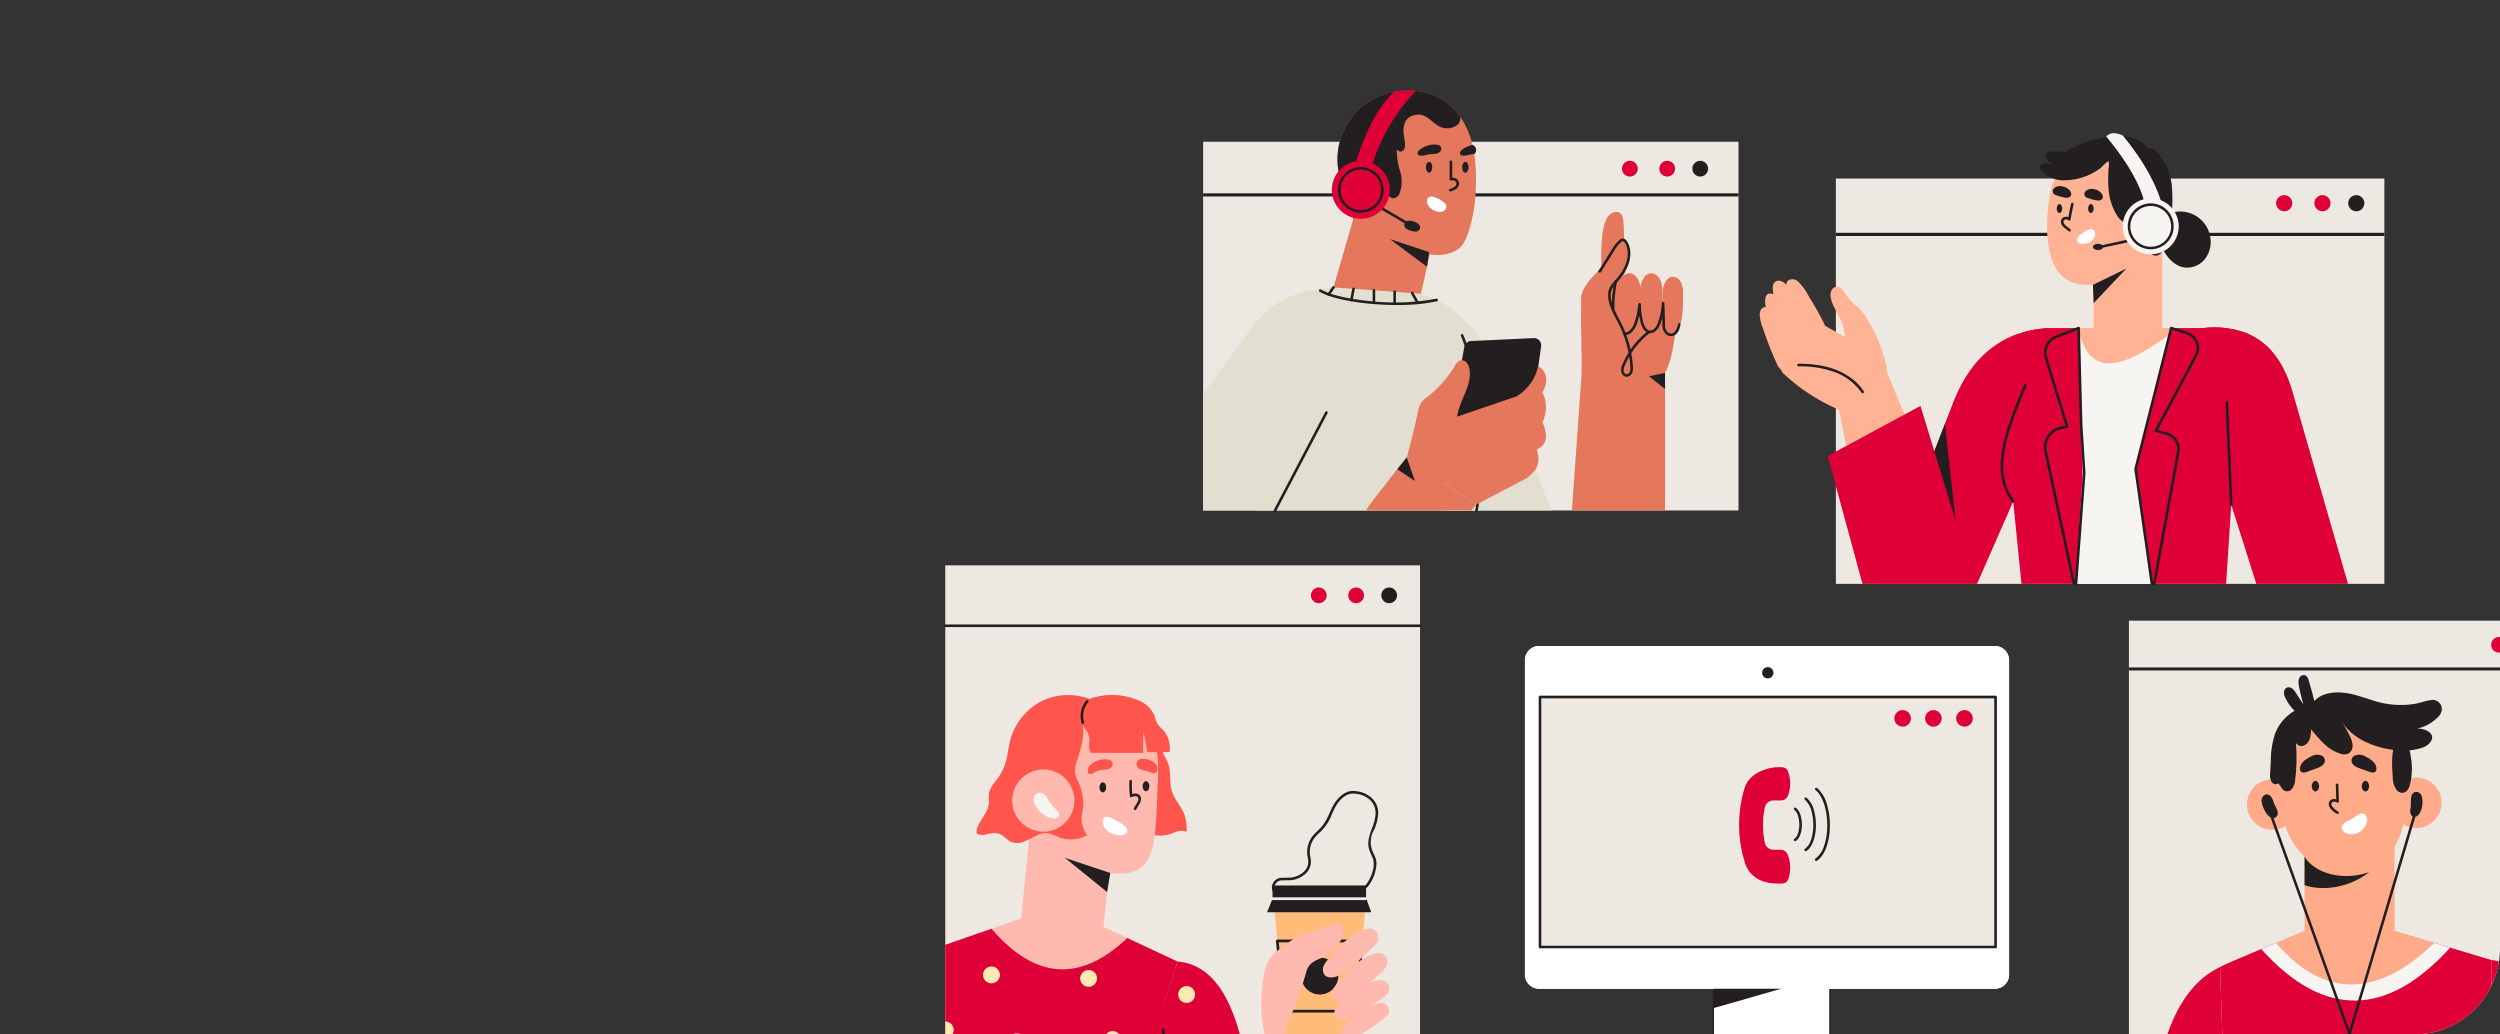 <svg xmlns="http://www.w3.org/2000/svg" xmlns:xlink="http://www.w3.org/1999/xlink" width="580" height="240" viewBox="0 0 580 240">
  <rect x="0" y="0" width="580" height="240" fill="#333333" stroke="none"/>
  <defs>
    <clipPath id="clip-path">
      <path id="AdobeStock_577093849" d="M20,0H560a20,20,0,0,1,20,20V220a20,20,0,0,1-20,20H0a0,0,0,0,1,0,0V20A20,20,0,0,1,20,0Z" transform="translate(40 258)" fill="#fff"/>
    </clipPath>
  </defs>
  <g id="マスクグループ_8" data-name="マスクグループ 8" transform="translate(-40 -258)" clip-path="url(#clip-path)">
    <g id="グループ_7142" data-name="グループ 7142" transform="translate(259 279.002)">
      <g id="グループ_7143" data-name="グループ 7143" transform="translate(0 -0.002)">
        <g id="グループ_7145" data-name="グループ 7145" transform="translate(0 0)">
          <rect id="長方形_781" data-name="長方形 781" width="110.147" height="128.113" transform="translate(0.304 110.157)" fill="#ede9e2"/>
          <path id="パス_12209" data-name="パス 12209" d="M307.042,993.226a12.418,12.418,0,0,0,1.269,4.585,20.656,20.656,0,0,1,1.208,2.464c.686,2,.205,4.247.812,6.275.64,2.138,2.413,3.792,3.071,5.924a12.314,12.314,0,0,1,.369,3.589,2.846,2.846,0,0,0-2.114-.11c-.676.178-1.308.5-1.977.7a8.392,8.392,0,0,1-5.914-.656c-.655-4.7-1.271-9.681-.261-14.316.68-3.122,2.237-5.538,3.537-8.457" transform="translate(-257.47 -844.059)" fill="#ff554d"/>
          <path id="パス_12210" data-name="パス 12210" d="M134.9,964.367c-.074,2.711-.185,5.423-.436,8.124-.232,2.5-.394,4.831-1.674,7.056a6.329,6.329,0,0,1-2.387,2.609,8.659,8.659,0,0,1-3.553.853,17.335,17.335,0,0,1-2.113-.033q-.377-.029-.753-.072a23.514,23.514,0,0,1-5.826-1.368,32.823,32.823,0,0,1-5.033-2.759,29.894,29.894,0,0,1-8.461-7.5,20.818,20.818,0,0,1-4.1-13.984,15.168,15.168,0,0,1,5.755-10.637c2.99-2.219,6.937-3.158,10.54-3.59a26.122,26.122,0,0,1,5.963.277,15.974,15.974,0,0,1,7.527,2.814c2.143,1.485,3.525,4.878,4.18,7.337.909,3.409.466,7.385.37,10.871" transform="translate(-85.391 -801.362)" fill="#ffb9ae"/>
          <path id="パス_12211" data-name="パス 12211" d="M104.914,1155.5c-11.333,10.748-21.774,9.188-31.509-2.158l6.889-2.4,2.264-22.6,18.371,10.12-1.573,14.434Z" transform="translate(-62.381 -958.88)" fill="#ffb9ae"/>
          <path id="パス_12212" data-name="パス 12212" d="M492.786,1459.307l-.925,17.03H471.154l3.561-19.472Z" transform="translate(-400.394 -1238.067)" fill="#ffb9ae"/>
          <path id="パス_12213" data-name="パス 12213" d="M512.939,1364.656c2.405-.833,4.607-10.041,6.837-18.07l-22.587-1.1-2.32,16.727Z" transform="translate(-420.548 -1143.416)" fill="#ffb9ae"/>
          <path id="パス_12214" data-name="パス 12214" d="M287.551,1071.95a.3.3,0,0,1-.257-.456l.067-.11.564-.935a2.976,2.976,0,0,0,.392-.827.8.8,0,0,0-.123-.692.784.784,0,0,0-.654-.207,2.332,2.332,0,0,0-.76.224h0a.3.3,0,0,1-.414-.242,20.9,20.9,0,0,1-.124-3.469.3.3,0,1,1,.6.029,20.3,20.3,0,0,0,.078,2.981,2.267,2.267,0,0,1,.573-.123,1.6,1.6,0,0,1,.608.063,1.211,1.211,0,0,1,.546.344,1.376,1.376,0,0,1,.259,1.225,3.474,3.474,0,0,1-.464,1l-.564.935-.067.11A.3.3,0,0,1,287.551,1071.95Z" transform="translate(-243.23 -905.012)" fill="#231f20"/>
          <path id="パス_12215" data-name="パス 12215" d="M250.536,1125.89c1.8-1.253-2.013-3.094-2.9-3.53-.542-.266-1.665-.812-2.1-.142a1.6,1.6,0,0,0-.185,1.1,3.184,3.184,0,0,0,1.346,2.09,4.629,4.629,0,0,0,2.4.78,2.277,2.277,0,0,0,1.444-.3" transform="translate(-208.479 -953.406)" fill="#fff"/>
          <path id="パス_12216" data-name="パス 12216" d="M241.739,1069.863c0,.644-.352,1.167-.787,1.167s-.787-.522-.787-1.167.352-1.167.787-1.167.787.522.787,1.167" transform="translate(-204.096 -908.196)" fill="#231f20"/>
          <path id="パス_12217" data-name="パス 12217" d="M308.4,1068.118c0,.644-.352,1.167-.787,1.167s-.787-.522-.787-1.167.352-1.167.787-1.167.787.522.787,1.167" transform="translate(-260.747 -906.712)" fill="#231f20"/>
          <path id="パス_12218" data-name="パス 12218" d="M225.451,1035.542a7.784,7.784,0,0,0,1.329-.166,1.351,1.351,0,0,0,.969-.843,1.113,1.113,0,0,0-.617-1.244,2.013,2.013,0,0,0-.649-.163,4.9,4.9,0,0,0-4.016,1.455c-.517.538-.862,1.957.307,1.919.35-.011.726-.362,1.03-.505a5.191,5.191,0,0,1,1.648-.454" transform="translate(-188.648 -877.943)" fill="#ff554d"/>
          <path id="パス_12219" data-name="パス 12219" d="M297.587,1033.377a1.323,1.323,0,0,0,.417,1.079,3.218,3.218,0,0,0,1.555.569,7.143,7.143,0,0,1,1.41.466,1.329,1.329,0,0,0,.666.18.825.825,0,0,0,.6-.449,1.522,1.522,0,0,0-.061-1.449,2.63,2.63,0,0,0-1.11-1c-.958-.5-3.327-1.033-3.476.6" transform="translate(-252.89 -877.244)" fill="#ff554d"/>
          <path id="パス_12220" data-name="パス 12220" d="M74.858,940.568a3.079,3.079,0,0,0,.794,1.221,4.5,4.5,0,0,1,.771,2.962,3.537,3.537,0,0,0,.328,2.4c.054,0,.1,0,.159,0H88.893c-.018-1.6-.023-3.2.074-4.8.367,1.535.634,2.966.886,4.525.072,0,.008.107.08.107h5.082a6.274,6.274,0,0,0-1.617-5.251,8.371,8.371,0,0,1-1.227-1.362,11.457,11.457,0,0,1-.677-1.921,6.877,6.877,0,0,0-4.135-3.642,15.4,15.4,0,0,0-10.911-.168,14.141,14.141,0,0,0-11.406.665,14.371,14.371,0,0,0-7.007,9.026c-.5,1.969-.6,4.052-1.323,5.945a13.844,13.844,0,0,1-2,3.391,7.294,7.294,0,0,0-1.5,2.531c-.254,1.01-.016,2.087-.189,3.115-.4,2.378-2.905,4.124-2.787,6.534a2.479,2.479,0,0,0,1.892.281,16.475,16.475,0,0,1,2.021-.371,3.656,3.656,0,0,1,2.263.67,19.879,19.879,0,0,0,1.609,1.288,3.81,3.81,0,0,0,3.084.089,28.793,28.793,0,0,0,2.873-1.383,5.158,5.158,0,0,1,3.07-.605,16.67,16.67,0,0,1,2.69,1.1,8.284,8.284,0,0,0,6.155-.65,6.269,6.269,0,0,1-1.259-4.219c.051-.873.3-1.723.379-2.594a12.7,12.7,0,0,0-1.321-5.9,6.412,6.412,0,0,1-.647-2.364,6.575,6.575,0,0,1,.466-2.09c.931-2.785,1.824-5.629,1.347-8.533" transform="translate(-42.686 -793.493)" fill="#ff554d"/>
          <path id="パス_12221" data-name="パス 12221" d="M119.828,1056.042a7.217,7.217,0,1,1-7.217-7.217,7.217,7.217,0,0,1,7.217,7.217" transform="translate(-89.566 -891.308)" fill="#ffb9ae"/>
          <path id="パス_12222" data-name="パス 12222" d="M141.7,1085.805a2.25,2.25,0,0,0-1.782-1.325,1.668,1.668,0,0,0-1.4,1.831,3.862,3.862,0,0,0,1.178,2.236,5.261,5.261,0,0,0,3.422,1.936,1.251,1.251,0,0,0,1.274-.591c.351-.866-.764-1.477-1.236-2.008a13.556,13.556,0,0,1-1.452-2.08" transform="translate(-117.708 -921.608)" fill="#f7f5f2"/>
          <path id="パス_12223" data-name="パス 12223" d="M55.9,1338.615H2.027v-40.078l10.72-3.733c9.734,11.346,20.175,12.906,31.509,2.158l11.643,5.453-3.572,11.356v13.308c4.374,4.618,4.707,8.255,3.572,11.536" transform="translate(-1.723 -1100.345)" fill="#df0037"/>
          <path id="パス_12224" data-name="パス 12224" d="M320.045,1345.487c8.476.671,13.7,9.337,16.116,24.907l.61,11.293H319.19l-6.335-13.979Z" transform="translate(-265.869 -1143.416)" fill="#df0037"/>
          <path id="パス_12225" data-name="パス 12225" d="M531.652,1269.39l-.647,6.655-1.584,16.289-.595,6.123H513.443s-.245-2.542-.591-6.123c-.462-4.771-1.1-11.388-1.577-16.289-.371-3.848-.641-6.639-.641-6.655Z" transform="translate(-433.945 -1078.748)" fill="#ffbb78"/>
          <path id="パス_12226" data-name="パス 12226" d="M513.1,1311.581h19.731a.318.318,0,0,1,.317.349l-1.585,16.289a.318.318,0,0,1-.316.287h-16.57a.318.318,0,0,1-.316-.287c-.289-2.981-1.021-10.534-1.576-16.289a.318.318,0,0,1,.316-.349Zm19.38.636h-19.03c.534,5.529,1.216,12.563,1.515,15.654H530.96Z" transform="translate(-435.772 -1114.602)" fill="#231f20"/>
          <path id="パス_12227" data-name="パス 12227" d="M499.115,1251.58h24.164l-1.134-3.147H500.383Z" transform="translate(-424.156 -1060.938)" fill="#231f20"/>
          <rect id="長方形_782" data-name="長方形 782" width="21.698" height="3.062" transform="translate(76.227 184.433)" fill="#231f20"/>
          <path id="パス_12228" data-name="パス 12228" d="M560.649,1343.684a4.285,4.285,0,1,1-4.285-4.285,4.285,4.285,0,0,1,4.285,4.285" transform="translate(-469.166 -1138.243)" fill="#231f20"/>
          <path id="パス_12229" data-name="パス 12229" d="M526.626,1105.3H506.895a.3.3,0,0,1-.294-.226,2.308,2.308,0,0,1,2.111-2.9c.3-.016.707-.018,1.1-.019.31,0,.6,0,.826-.011a5.2,5.2,0,0,0,3-1.117,3.256,3.256,0,0,0,1.342-2.574,6.1,6.1,0,0,0-.122-.97c-.035-.194-.071-.4-.1-.6a5.784,5.784,0,0,1-.029-1.135,6,6,0,0,1,.585-2.181,5.778,5.778,0,0,1,.593-.969,11.454,11.454,0,0,1,1.232-1.316,13.535,13.535,0,0,0,.98-1.008,13.289,13.289,0,0,0,1.778-3.109c.276-.6.561-1.219.888-1.807a7.9,7.9,0,0,1,1.861-2.284,4.968,4.968,0,0,1,1.25-.754,3.807,3.807,0,0,1,1.44-.289h.077a6.505,6.505,0,0,1,4.042,1.426,4.868,4.868,0,0,1,1.277,1.623,4.814,4.814,0,0,1,.47,2.128,11.076,11.076,0,0,1-.877,3.678,5.657,5.657,0,0,0-.175,5.706,9.993,9.993,0,0,1,.5,1.229,3.874,3.874,0,0,1,.124,1.311,8.009,8.009,0,0,1-.248,1.556,9.891,9.891,0,0,1-.562,1.611,7.892,7.892,0,0,1-.839,1.457A3.225,3.225,0,0,1,526.626,1105.3Zm-19.481-.609h19.481a2.744,2.744,0,0,0,2.007-1.3,8.5,8.5,0,0,0,1.3-2.855,5.225,5.225,0,0,0,.131-2.539,9.362,9.362,0,0,0-.469-1.154,8.24,8.24,0,0,1-.572-1.5,4.691,4.691,0,0,1-.125-1.207,6.332,6.332,0,0,1,.143-1.178,17.242,17.242,0,0,1,.71-2.282,10.628,10.628,0,0,0,.841-3.472c.01-2.926-2.605-4.511-5.194-4.565h-.064c-1.465,0-2.967,1.127-4.019,3.015-.316.567-.6,1.176-.867,1.765a10.526,10.526,0,0,1-2.889,4.3,10.8,10.8,0,0,0-1.168,1.244,5.321,5.321,0,0,0-1.03,3.842c.023.187.056.371.091.567a6.628,6.628,0,0,1,.131,1.067,3.85,3.85,0,0,1-1.569,3.059,5.838,5.838,0,0,1-3.357,1.251c-.232.009-.53.01-.846.011-.382,0-.778,0-1.066.019a1.7,1.7,0,0,0-1.6,1.906Z" transform="translate(-430.451 -919.528)" fill="#231f20"/>
          <path id="線_29" data-name="線 29" d="M108.424-1.418H-1.723a.3.3,0,0,1-.3-.3.3.3,0,0,1,.3-.3H108.424a.3.3,0,0,1,.3.3A.3.3,0,0,1,108.424-1.418Z" transform="translate(2.028 125.897)" fill="#231f20"/>
          <path id="パス_12230" data-name="パス 12230" d="M679.247,769.516a1.823,1.823,0,1,1-1.823-1.822,1.823,1.823,0,0,1,1.823,1.822" transform="translate(-574.138 -652.398)" fill="#231f20"/>
          <path id="パス_12231" data-name="パス 12231" d="M628.226,769.516a1.823,1.823,0,1,1-1.823-1.822,1.823,1.823,0,0,1,1.823,1.822" transform="translate(-530.779 -652.398)" fill="#df0037"/>
          <path id="パス_12232" data-name="パス 12232" d="M570.552,769.516a1.823,1.823,0,1,1-1.823-1.822,1.823,1.823,0,0,1,1.823,1.822" transform="translate(-481.767 -652.398)" fill="#df0037"/>
          <path id="パス_12233" data-name="パス 12233" d="M591.482,1296.854a28.339,28.339,0,0,0-4.111,4.1c-.7.809-2.032,2.093-2,3.261.064,2.687,3.208,1.9,4.564.944a53.9,53.9,0,0,0,5.7-4.846c1.264-1.179,3.469-2.612,2.3-4.6-1.362-2.321-5.065.089-6.448,1.139" transform="translate(-497.454 -1100.29)" fill="#ffb9ae"/>
          <path id="パス_12234" data-name="パス 12234" d="M605.328,1334.539a28.348,28.348,0,0,0-4.111,4.1c-.7.809-2.032,2.093-2,3.261.064,2.686,3.208,1.9,4.564.944a53.907,53.907,0,0,0,5.7-4.846c1.264-1.178,3.47-2.612,2.3-4.6-1.362-2.321-5.065.089-6.448,1.139" transform="translate(-509.22 -1132.315)" fill="#ffb9ae"/>
          <path id="パス_12235" data-name="パス 12235" d="M609.926,1375.649a25.888,25.888,0,0,0-4.29,3.127c-.749.631-2.13,1.6-2.269,2.662-.32,2.434,2.629,2.165,3.988,1.495a49.165,49.165,0,0,0,5.828-3.572c1.307-.886,3.5-1.869,2.726-3.832-.9-2.288-4.585-.633-5.982.12" transform="translate(-512.731 -1167.955)" fill="#ffb9ae"/>
          <path id="パス_12236" data-name="パス 12236" d="M618.005,1410.993a23.4,23.4,0,0,0-3.768,2.967c-.655.595-1.869,1.52-1.958,2.48-.207,2.208,2.446,1.865,3.65,1.215a44.429,44.429,0,0,0,5.141-3.421c1.151-.844,3.1-1.805,2.332-3.551-.892-2.034-4.161-.417-5.4.31" transform="translate(-520.315 -1197.98)" fill="#ffb9ae"/>
          <path id="パス_12237" data-name="パス 12237" d="M490.36,1302.238c.41-3.925.611-6.678,4.028-9.063,1.773-1.237,3.866-3.075,5.979-3.667,2.053-.576,3.873-1.151,5.845-1.905a2.931,2.931,0,0,1,1.523-.254c2.758.479.871,4.191-.18,5.314a12.1,12.1,0,0,1-3.735,2.7,6.917,6.917,0,0,0-2.355,1.378,5.31,5.31,0,0,0-1,2.115c-1.357,4.555-2.625,9.3-5.576,13.021-.551.7-1.985,2.333-3.043,2.018-.913-.272-1.054-1.76-1.221-2.537a29.069,29.069,0,0,1-.27-9.125" transform="translate(-416.521 -1093.988)" fill="#ffb9ae"/>
          <path id="線_30" data-name="線 30" d="M19.9-1.481H-1.8A.318.318,0,0,1-2.117-1.8.318.318,0,0,1-1.8-2.117H19.9a.318.318,0,0,1,.318.318A.318.318,0,0,1,19.9-1.481Z" transform="translate(77.884 189.294)" fill="#efefef"/>
          <path id="パス_12238" data-name="パス 12238" d="M197.3,1188.856l-10.543-3.523,9.8,7.946Z" transform="translate(-158.708 -1007.315)" fill="#231f20"/>
          <path id="パス_12239" data-name="パス 12239" d="M340.4,1470.019h0a.318.318,0,0,1-.318-.318,19.225,19.225,0,0,0-3.227-10.27.317.317,0,0,1-.048-.167v-9.89a.318.318,0,0,1,.636,0v9.8a26.089,26.089,0,0,1,1.454,2.7,21.263,21.263,0,0,1,1.034,2.689,18.279,18.279,0,0,1,.6,2.609,16.9,16.9,0,0,1,.19,2.533A.318.318,0,0,1,340.4,1470.019Z" transform="translate(-286.225 -1231.431)" fill="#231f20"/>
          <path id="パス_12240" data-name="パス 12240" d="M556.464,1473.122c-2.849.942-6.474.687-10.378,0,4.05,2.433,7.979,3.726,10.186,3.544Z" transform="translate(-464.073 -1251.883)" fill="#231f20"/>
          <path id="パス_12241" data-name="パス 12241" d="M211.561,947.236a.3.3,0,0,1-.29-.213,5.516,5.516,0,0,1,1.069-5.184.3.3,0,0,1,.46.4,4.9,4.9,0,0,0-.949,4.6.3.3,0,0,1-.29.4Z" transform="translate(-179.334 -800.3)" fill="#231f20"/>
          <path id="パス_12242" data-name="パス 12242" d="M103.4,1458.437a1.954,1.954,0,1,1-1.953-1.954,1.953,1.953,0,0,1,1.953,1.954" transform="translate(-84.554 -1237.742)" fill="#ffe9b3"/>
          <path id="パス_12243" data-name="パス 12243" d="M41.129,1548.173a1.954,1.954,0,1,1-1.953-1.953,1.954,1.954,0,0,1,1.953,1.953" transform="translate(-31.632 -1314.002)" fill="#ffe9b3"/>
          <path id="パス_12244" data-name="パス 12244" d="M214.34,1360.509a1.954,1.954,0,1,1-1.953-1.953,1.954,1.954,0,0,1,1.953,1.953" transform="translate(-178.829 -1154.522)" fill="#ffe9b3"/>
          <path id="パス_12245" data-name="パス 12245" d="M251.471,1454.953a1.954,1.954,0,1,1-1.953-1.953,1.954,1.954,0,0,1,1.953,1.953" transform="translate(-210.384 -1234.783)" fill="#ffe9b3"/>
          <path id="パス_12246" data-name="パス 12246" d="M203.956,1548.173A1.954,1.954,0,1,1,202,1546.22a1.954,1.954,0,0,1,1.953,1.953" transform="translate(-170.005 -1314.002)" fill="#ffe9b3"/>
          <path id="パス_12247" data-name="パス 12247" d="M3.982,1440.118a1.953,1.953,0,0,1-1.954,1.953v-3.907a1.954,1.954,0,0,1,1.954,1.954" transform="translate(-1.724 -1222.175)" fill="#ffe9b3"/>
          <path id="パス_12248" data-name="パス 12248" d="M410.991,1510.64a1.954,1.954,0,1,1-1.953-1.953,1.953,1.953,0,0,1,1.953,1.953" transform="translate(-345.947 -1282.106)" fill="#ffe9b3"/>
          <path id="パス_12249" data-name="パス 12249" d="M365.78,1385.406a1.954,1.954,0,1,1-1.954-1.953,1.953,1.953,0,0,1,1.954,1.953" transform="translate(-307.526 -1175.68)" fill="#ffe9b3"/>
          <path id="パス_12250" data-name="パス 12250" d="M64.3,1355.105a1.954,1.954,0,1,1-1.953-1.953,1.953,1.953,0,0,1,1.953,1.953" transform="translate(-51.326 -1149.93)" fill="#ffe9b3"/>
          <rect id="長方形_783" data-name="長方形 783" width="110.146" height="116.705" transform="translate(274.91 122.99)" fill="#ede9e2"/>
          <path id="パス_12251" data-name="パス 12251" d="M2502.433,845.951a1.823,1.823,0,1,1-1.823-1.822,1.823,1.823,0,0,1,1.823,1.822" transform="translate(-2123.51 -717.354)" fill="#231f20"/>
          <path id="パス_12252" data-name="パス 12252" d="M2451.412,845.951a1.823,1.823,0,1,1-1.823-1.822,1.823,1.823,0,0,1,1.823,1.822" transform="translate(-2080.152 -717.354)" fill="#df0037"/>
          <path id="パス_12253" data-name="パス 12253" d="M2393.739,845.951a1.822,1.822,0,1,1-1.822-1.822,1.823,1.823,0,0,1,1.822,1.822" transform="translate(-2031.141 -717.354)" fill="#df0037"/>
          <path id="パス_12254" data-name="パス 12254" d="M2034.211,1342.1h-61.729l-1.219-36.337c.059-.177,4.734-2.169,9.561-4.183,1.146-.48,2.3-.96,3.4-1.417,3.883-1.608,7.128-2.936,7.128-2.936h19.822l9.8,2.938,3.66,1.095,9.542,2.858Z" transform="translate(-1675.211 -1102.404)" fill="#df0037"/>
          <path id="パス_12255" data-name="パス 12255" d="M1881.16,1354.064c-5.562,2.631-9.324,7.8-11.884,14.674a27.132,27.132,0,0,0-1.345,5.121l-2.694,16.542h17.142Z" transform="translate(-1585.109 -1150.705)" fill="#df0037"/>
          <path id="パス_12256" data-name="パス 12256" d="M2078.742,1301.259c-14.208,15.7-28.969,16.909-43.819.321,1.146-.48,2.3-.959,3.4-1.417,3.883-1.608,7.129-2.936,7.129-2.936h19.822l9.8,2.938Z" transform="translate(-1729.31 -1102.404)" fill="#f7f5f2"/>
          <path id="パス_12257" data-name="パス 12257" d="M2390.225,1343.1c4.5.39,11.15,6.143,14.825,15.629a12.288,12.288,0,0,1,.532,1.77l4.573,20.584h-19.9Z" transform="translate(-2031.252 -1141.391)" fill="#df0037"/>
          <path id="パス_12258" data-name="パス 12258" d="M2094.35,1300.164c-12.8,12.243-25.105,13.457-36.755,0,3.883-1.608,7.128-2.936,7.128-2.936h19.821Z" transform="translate(-1748.577 -1102.404)" fill="#ffab8a"/>
          <path id="線_31" data-name="線 31" d="M-1.268,19.4a.3.3,0,0,1-.3-.3L-2.027-1.716a.3.3,0,0,1,.3-.311.3.3,0,0,1,.311.3l.455,20.821a.3.3,0,0,1-.3.311Z" transform="translate(327.82 220.598)" fill="#231f20"/>
          <path id="パス_12259" data-name="パス 12259" d="M2166.035,1527.658v2.8a.963.963,0,1,0,1.926,0v-2.8a.963.963,0,1,0-1.926,0" transform="translate(-1840.731 -1297.41)" fill="#e2ded0"/>
          <path id="線_32" data-name="線 32" d="M110.146-1.629H0v-.7H110.146Z" transform="translate(274.91 136.183)" fill="#231f20"/>
          <path id="パス_12260" data-name="パス 12260" d="M2064.937,970.356a47.038,47.038,0,0,0,.34,11.128,17.724,17.724,0,0,0,3.084,7.375c7.133,9.776,21.208,8.455,24.682-4.455,1.17-4.014,1.053-9.338.186-15.423a14.036,14.036,0,0,0-1.344-4.355c-6.152-12.164-26.576-8.943-26.919,5.015-.006.238-.013.477-.028.715" transform="translate(-1754.675 -813.355)" fill="#ffab8a"/>
          <path id="パス_12261" data-name="パス 12261" d="M2024.6,1069.762a5.861,5.861,0,1,1-5.861-5.86,5.861,5.861,0,0,1,5.861,5.86" transform="translate(-1710.579 -904.121)" fill="#ffab8a"/>
          <path id="パス_12262" data-name="パス 12262" d="M2247.239,1067.06a5.86,5.86,0,1,1-5.86-5.86,5.86,5.86,0,0,1,5.86,5.86" transform="translate(-1899.78 -901.824)" fill="#ffab8a"/>
          <path id="パス_12263" data-name="パス 12263" d="M2141.213,1077.615a.3.3,0,0,1-.152-.041,5.6,5.6,0,0,1-1.208-.942,2.255,2.255,0,0,1-.629-1.037,1.3,1.3,0,0,1,.037-.692,1.023,1.023,0,0,1,.448-.568,1.536,1.536,0,0,1,.869-.186,1.8,1.8,0,0,1,.343.056q-.021-.717-.042-1.435-.028-.954-.056-1.909a.3.3,0,0,1,.3-.313h.009a.3.3,0,0,1,.3.3q.028.954.056,1.908t.056,1.917a.3.3,0,0,1-.477.259,1.071,1.071,0,0,0-1.05-.067.574.574,0,0,0-.2.6,1.608,1.608,0,0,0,.471.744,4.97,4.97,0,0,0,1.076.84.3.3,0,0,1-.153.568Z" transform="translate(-1817.922 -909.769)" fill="#231f20"/>
          <path id="パス_12264" data-name="パス 12264" d="M2160.684,1118.471c.864-.429,1.537-.929,2.352-1.416.791-.472,1.438-.459,1.892.449.664,1.327-.757,3.155-1.913,3.736a3.329,3.329,0,0,1-2.526.181,2.163,2.163,0,0,1-1.007-.65c-.839-1.033.3-1.858,1.17-2.285l.031-.015" transform="translate(-1834.914 -949.03)" fill="#fff"/>
          <path id="パス_12265" data-name="パス 12265" d="M2191.862,1067.726c0,.674-.383,1.22-.855,1.22s-.854-.546-.854-1.22.383-1.22.854-1.22.855.546.855,1.22" transform="translate(-1861.228 -906.334)" fill="#231f20"/>
          <path id="パス_12266" data-name="パス 12266" d="M2114.631,1067.726c0,.674-.383,1.22-.855,1.22s-.854-.546-.854-1.22.383-1.22.854-1.22.855.546.855,1.22" transform="translate(-1795.596 -906.334)" fill="#231f20"/>
          <path id="パス_12267" data-name="パス 12267" d="M2099.055,1028.913a2.879,2.879,0,0,0,1.215-.87,1.283,1.283,0,0,0-.36-1.823,2.752,2.752,0,0,0-2.73.181c-1.032.526-2.453,1.432-2.455,2.75,0,1.371,1.372.893,2.184.551.58-.244,1.424-.467,2.147-.789" transform="translate(-1780.131 -871.844)" fill="#231f20"/>
          <path id="パス_12268" data-name="パス 12268" d="M2175.8,1028.913a2.883,2.883,0,0,1-1.215-.87,1.284,1.284,0,0,1,.36-1.823,2.752,2.752,0,0,1,2.731.181c1.032.526,2.454,1.432,2.456,2.75,0,1.371-1.371.893-2.184.551-.58-.244-1.424-.467-2.148-.789" transform="translate(-1847.798 -871.844)" fill="#231f20"/>
          <path id="パス_12269" data-name="パス 12269" d="M2080.948,920.387a14.317,14.317,0,0,1-3.422-.044c-4.827-.6-9.711-2.518-12.357-6.6a34.026,34.026,0,0,1,1.828,3.263,5.456,5.456,0,0,1,.688,2.218,2.077,2.077,0,0,1-1.042,1.951,2.686,2.686,0,0,1-1.988-.074,9.353,9.353,0,0,1-2.68-1.441,18.684,18.684,0,0,1-2.356-2.309c-.492-.543-1.1-1.28-1.591-1.823a6.876,6.876,0,0,1-.272,2.17,2.512,2.512,0,0,1-1.415,1.586,1.47,1.47,0,0,1-1.825-.658,40.18,40.18,0,0,1-.146,8.515,3.818,3.818,0,0,1-.842,2.288,1.408,1.408,0,0,1-2.142-.067c-.22-.4-.681-.932-.91-1.323a1.14,1.14,0,0,1-1.641-.408,3.3,3.3,0,0,1-.277-1.889q.073-1.431.147-2.863a20.643,20.643,0,0,1,1.02-6.43,10.386,10.386,0,0,1,4.5-5.227,10.638,10.638,0,0,1-2.114-2.965,2.9,2.9,0,0,1-.348-1.3,1.248,1.248,0,0,1,.648-1.111,1.289,1.289,0,0,1,1.267.208,3.8,3.8,0,0,1,.861,1.027l1.75,2.68a35.26,35.26,0,0,1-1.024-4.215,3.191,3.191,0,0,1,0-1.811,1.178,1.178,0,0,1,1.46-.749,1.724,1.724,0,0,1,.758,1.154q.735,2.381,1.323,4.805c1.861-2,5.007-2.257,7.7-1.8s5.226,1.606,7.891,2.216a20.2,20.2,0,0,0,7.636.251c1.281-.2,2.416-.683,3.718-.872a2.133,2.133,0,0,1,2.616,2.32,2.93,2.93,0,0,1-1.019,1.752,9.9,9.9,0,0,1-4.7,2.554c2.154-.133,5.011,1.477,2.556,3.673-.977.873-2.99,1.2-4.256,1.347" transform="translate(-1740.883 -767.31)" fill="#231f20"/>
          <path id="パス_12270" data-name="パス 12270" d="M2237.2,1012.422a5.026,5.026,0,0,0,.815,2.839,1.793,1.793,0,0,0,1.58.756c.958-.133,1.439-1.217,1.653-2.161a15.624,15.624,0,0,0,.182-5.92c-.21-1.313-.529-4.185-2.373-4.09-2.654.137-1.96,6.951-1.857,8.576" transform="translate(-1901.072 -853.083)" fill="#231f20"/>
          <path id="パス_12271" data-name="パス 12271" d="M2101.811,1167.678v19.046h20.878v-20.389Z" transform="translate(-1786.153 -991.17)" fill="#ffab8a"/>
          <path id="パス_12272" data-name="パス 12272" d="M2038.284,1089.348a6,6,0,0,0-.589-1.4,1.347,1.347,0,0,0-1.281-.647,1.418,1.418,0,0,0-.987,1.124c-.32,1.311,1.868,5.828,3.51,3.934.692-.8-.373-2.241-.653-3.016" transform="translate(-1729.712 -923.996)" fill="#231f20"/>
          <path id="パス_12273" data-name="パス 12273" d="M2267.593,1084.255a1.324,1.324,0,0,0-1.2-.811c-1.738.1-1.094,2.754-1.339,3.826-.458,2,1.266,2.8,2.235.919a5.316,5.316,0,0,0,.3-3.934" transform="translate(-1924.814 -920.727)" fill="#231f20"/>
          <path id="パス_12274" data-name="パス 12274" d="M2068.115,1171.038a.3.3,0,0,1-.287-.2l-17.934-50.049a.3.3,0,1,1,.573-.205l17.62,49.173,14.684-49.461a.3.3,0,0,1,.584.174l-14.949,50.352a.305.305,0,0,1-.284.218Z" transform="translate(-1742.018 -951.859)" fill="#231f20"/>
          <path id="線_33" data-name="線 33" d="M-1.723,16.75a.3.3,0,0,1-.3-.3V-1.723a.3.3,0,0,1,.3-.3.3.3,0,0,1,.3.3V16.445A.3.3,0,0,1-1.723,16.75Z" transform="translate(358.567 223.25)" fill="#231f20"/>
          <path id="線_34" data-name="線 34" d="M-1.723,16.75a.3.3,0,0,1-.3-.3V-1.723a.3.3,0,0,1,.3-.3.3.3,0,0,1,.3.3V16.445A.3.3,0,0,1-1.723,16.75Z" transform="translate(300.451 223.25)" fill="#231f20"/>
          <path id="パス_12275" data-name="パス 12275" d="M2101.811,1190.245c4.212,1.458,10.413.6,14.977-3.02-6.2,2.15-12.608.254-14.977-3.578Z" transform="translate(-1786.153 -1005.883)" fill="#231f20"/>
          <rect id="長方形_784" data-name="長方形 784" width="127.25" height="94.037" transform="translate(206.922 20.42)" fill="#ede9e2"/>
          <path id="線_35" data-name="線 35" d="M127.25-1.739H0v-.747H127.25Z" transform="translate(206.922 35.492)" fill="#231f20"/>
          <path id="パス_12276" data-name="パス 12276" d="M2173.046,163.522a1.867,1.867,0,1,1-1.867-1.867,1.867,1.867,0,0,1,1.867,1.867" transform="translate(-1843.517 -137.377)" fill="#231f20"/>
          <path id="パス_12277" data-name="パス 12277" d="M2120.776,163.522a1.867,1.867,0,1,1-1.867-1.867,1.867,1.867,0,0,1,1.867,1.867" transform="translate(-1799.097 -137.377)" fill="#df0037"/>
          <path id="パス_12278" data-name="パス 12278" d="M2061.691,163.522a1.867,1.867,0,1,1-1.867-1.867,1.867,1.867,0,0,1,1.867,1.867" transform="translate(-1748.885 -137.377)" fill="#df0037"/>
          <path id="パス_12279" data-name="パス 12279" d="M1684.822,404.772l-.322,2.765-2.18,18.752h-44.453l-2.763-19.646a7.463,7.463,0,0,1-.676-.38c-5.206-3.287-3.981-11.748-.516-18.266l7.891-21,.02-.052h40.748Z" transform="translate(-1385.976 -311.832)" fill="#f7f5f2"/>
          <path id="パス_12280" data-name="パス 12280" d="M1771.939,216.653V190.094l-15.919,12.661v13.9h-3.525c2.531,13.208,12.15,8.344,23.136,0Z" transform="translate(-1489.299 -161.545)" fill="#ffb294"/>
          <path id="パス_12281" data-name="パス 12281" d="M1491.018,384.507l-2.745,6.264-.459,1.047-6.331,14.444-.39.888-8.389,19.138h-21.765l10.211-26.473,1.651-4.279,4.4-11.405c2.652-6.722,6.364-11.23,10.937-13.943a24.167,24.167,0,0,1,10.721-3.2c.294-.021.589-.039.887-.052Z" transform="translate(-1233.031 -311.831)" fill="#df0037"/>
          <path id="パス_12282" data-name="パス 12282" d="M1979.114,425.625H1957.85l-5.833-18.381-.118-.371-2.306-7.269-4.025-33.327a21.5,21.5,0,0,1,10.259,1.279c4.534,1.9,8.107,5.922,10.279,13.036Z" transform="translate(-1653.375 -311.168)" fill="#df0037"/>
          <path id="パス_12283" data-name="パス 12283" d="M1413.347,471.9h-23.178l-6.493-32-1.808-8.907,10.373-10.381,4.94,12,5.271,12.811Z" transform="translate(-1174.334 -357.443)" fill="#ffb294"/>
          <path id="パス_12284" data-name="パス 12284" d="M1399.362,528.527h-26.088l-6.175-22.721-1.889-6.953,1.889-1.019,2.42-1.306,13.505-7.285,3.7-2,3.224,10.528Z" transform="translate(-1160.178 -414.07)" fill="#df0037"/>
          <path id="パス_12285" data-name="パス 12285" d="M1316.6,374.192a5.228,5.228,0,0,0-2.122-3.749,21.286,21.286,0,0,0-3.727-2.494l-8.036-4.595a4.609,4.609,0,0,0-1.759.685,51.045,51.045,0,0,0-5.525,5.093c-.6.631-1.007,1.349-1.638,1.952-.577.551-1.394,1.078-1.4,1.972a2.587,2.587,0,0,0,1.063,1.749,44.157,44.157,0,0,0,11.87,7.771,5.671,5.671,0,0,0,4.847-.029,13.631,13.631,0,0,0,5.739-5.958,4.889,4.889,0,0,0,.683-2.4" transform="translate(-1098.3 -308.784)" fill="#ffb294"/>
          <path id="パス_12286" data-name="パス 12286" d="M1378.125,310.643a12.343,12.343,0,0,0-1.741-2.413c-.684-.691-1.514-1.228-2.163-1.951-.766-.853-1.254-1.936-2.073-2.739a1.836,1.836,0,0,0-.927-.55,1.47,1.47,0,0,0-1.493.889,2.922,2.922,0,0,0-.107,1.833c.422,1.988,1.818,3.625,2.515,5.534.664,1.816.67,3.807,1.2,5.668a10.59,10.59,0,0,0,5.019,6.318c1.063.586,2.964,1.174,3.9,0,.666-.837.116-2.153-.1-3.061a33.547,33.547,0,0,0-4.022-9.531" transform="translate(-1163.845 -257.471)" fill="#ffb294"/>
          <path id="パス_12287" data-name="パス 12287" d="M1260.935,339.508a9.991,9.991,0,0,1-.758-2.955,2.4,2.4,0,0,1,.268-1.366,1.181,1.181,0,0,1,1.183-.6,1.838,1.838,0,0,1,1.058.986c1.673,2.768,3.176,5.634,4.662,8.507a8.269,8.269,0,0,1,.891,2.232c.469,2.493-2.554,4.392-3.874,1.873a75.452,75.452,0,0,1-3.431-8.679" transform="translate(-1070.915 -284.325)" fill="#ffb294"/>
          <path id="パス_12288" data-name="パス 12288" d="M1269.326,319.443a16.748,16.748,0,0,1-.838-3.921c-.052-.772.114-1.737.852-1.969a1.643,1.643,0,0,1,1.314.306,10.286,10.286,0,0,1,3.227,3.94q1.668,2.992,3.106,6.105a7.446,7.446,0,0,1,.764,2.327,2.664,2.664,0,0,1-.741,2.253,2.831,2.831,0,0,1-3.243.254c-.785-.508-1.1-1.589-1.506-2.343a40.9,40.9,0,0,1-2.936-6.952" transform="translate(-1077.974 -266.422)" fill="#ffb294"/>
          <path id="パス_12289" data-name="パス 12289" d="M1280.289,295.246a1.532,1.532,0,0,1,.663-1.31c1.792-1.009,3.659,2.221,4.37,3.265a70.184,70.184,0,0,1,3.931,6.512c.78,1.465,1.878,4.09-.3,5a2.529,2.529,0,0,1-2.19-.244,6.5,6.5,0,0,1-1.669-1.541,19.784,19.784,0,0,1-4.794-10.955,4.451,4.451,0,0,1-.012-.728" transform="translate(-1088.002 -249.628)" fill="#ffb294"/>
          <path id="パス_12290" data-name="パス 12290" d="M1309.741,301.875c.658,1.306.493,3.4-1.458,2.921a5.231,5.231,0,0,1-2.831-2.023c-.821-1.092-7.445-11.081-3.123-11.254a1.981,1.981,0,0,1,1.281.487,13.641,13.641,0,0,1,2.558,3.51q1.928,3.1,3.572,6.359" transform="translate(-1105.507 -247.737)" fill="#ffb294"/>
          <path id="パス_12291" data-name="パス 12291" d="M1333.276,428.889a.3.3,0,0,1-.254-.136,13.092,13.092,0,0,0-6.456-4.852,23.567,23.567,0,0,0-8.161-1.251.3.3,0,0,1,0-.609h0a30.161,30.161,0,0,1,4.24.276,20.292,20.292,0,0,1,4.131,1.012,15.24,15.24,0,0,1,3.784,2.011,12.179,12.179,0,0,1,2.97,3.076.3.3,0,0,1-.254.473Z" transform="translate(-1120.143 -358.656)" fill="#231f20"/>
          <path id="パス_12292" data-name="パス 12292" d="M1645.565,401.456l-1.583,24.832h-12.571l-1.926-19.138c-5.738-3.233-4.522-10.739-.625-19.892l-2.33-17.07a24.164,24.164,0,0,1,10.721-3.2l.02-.052h7.4l.58,22.4Z" transform="translate(-1381.424 -311.831)" fill="#df0037"/>
          <path id="パス_12293" data-name="パス 12293" d="M1707.12,364.912a.3.3,0,0,1,.3.3L1708,387.6l.707,11.3a.336.336,0,0,1,0,.042l-1.9,25.645a.3.3,0,0,1-.3.282h-.469a.3.3,0,0,1-.3-.241l-6.588-30.769a4.868,4.868,0,0,1,3.919-5.817l.986-.174-4.8-15.661a4.286,4.286,0,0,1,2.547-5.253l5.211-2.021A.3.3,0,0,1,1707.12,364.912Zm.982,34.005-.706-11.285a.006.006,0,0,0,0,0v0s0-.006,0-.009l-.568-21.962-4.808,1.865a3.691,3.691,0,0,0-2.186,4.507l4.905,15.99a.3.3,0,0,1-.239.389l-1.325.233a4.263,4.263,0,0,0-3.429,5.09l6.491,30.319Z" transform="translate(-1443.873 -310.108)" fill="#231f20"/>
          <path id="パス_12294" data-name="パス 12294" d="M1866.776,367.555l-3.606,36.552-.2,3.135-1.192,18.381h-17.208l-3.786-26.646,2.418-9.573,5.846-23.129h7.473a21.5,21.5,0,0,1,10.259,1.279" transform="translate(-1564.325 -311.168)" fill="#df0037"/>
          <path id="パス_12295" data-name="パス 12295" d="M1847.321,364.914a.3.3,0,0,1,.094.015l3.678,1.2a3.893,3.893,0,0,1,1.491.889,3.947,3.947,0,0,1,1.216,3.017,3.893,3.893,0,0,1-.458,1.675l-9.1,17.112,2.164.62a4.027,4.027,0,0,1,2.852,4.6l-5.588,30.582a.3.3,0,0,1-.3.25h-.528a.3.3,0,0,1-.3-.262l-3.785-26.646a.3.3,0,0,1,.006-.117l2.418-9.573c0-.008,0-.015.007-.023l5.84-23.106a.3.3,0,0,1,.3-.23Zm-4.206,59.348,5.542-30.332a3.407,3.407,0,0,0-2.42-3.9l-2.526-.724a.3.3,0,0,1-.185-.436l9.28-17.444a3.321,3.321,0,0,0-1.9-4.716l-3.368-1.1-5.766,22.813c0,.008,0,.015-.006.023l-2.4,9.492,3.74,26.325Z" transform="translate(-1562.601 -310.109)" fill="#231f20"/>
          <path id="パス_12296" data-name="パス 12296" d="M1730.377,94.665a13.255,13.255,0,0,0,2.056-8.04c-.4-5.646-4.67-11.383-10.347-12.549a14.4,14.4,0,0,0-7.956.879,15.653,15.653,0,0,0-3.146,1.592c-3.734,2.5-5.815,6.854-6.435,11.209-.666,4.684-.958,9.757.613,14.307a8.716,8.716,0,0,0,3.645,4.71,9.244,9.244,0,0,0,7.119.655,21.842,21.842,0,0,0,6.488-3.37c3.522-2.454,5.642-5.782,7.964-9.393" transform="translate(-1448.097 -62.753)" fill="#ffb294"/>
          <path id="パス_12297" data-name="パス 12297" d="M1727.38,180.018a.3.3,0,0,1-.19-.067l-.766-.612a3.634,3.634,0,0,1-.739-.72,1.432,1.432,0,0,1-.265-1.14,1.163,1.163,0,0,1,.891-.858,1.646,1.646,0,0,1,.664.015,1.43,1.43,0,0,1,.151.043c.181-1.038.392-2.079.629-3.1a.3.3,0,1,1,.593.137c-.268,1.161-.5,2.346-.7,3.522a.3.3,0,0,1-.547.128.8.8,0,0,0-.672-.146.559.559,0,0,0-.417.4.829.829,0,0,0,.17.649,3.138,3.138,0,0,0,.621.595l.766.612a.3.3,0,0,1-.19.542Z" transform="translate(-1466.264 -147.308)" fill="#231f20"/>
          <path id="パス_12298" data-name="パス 12298" d="M1753.12,214.164a1.118,1.118,0,0,1,1.145.091,1.519,1.519,0,0,1,.082,1.808,2.932,2.932,0,0,1-3.387,1.3c-1.005-.34-.52-1.452.043-1.891a8.328,8.328,0,0,1,2.118-1.31" transform="translate(-1487.498 -181.907)" fill="#fff"/>
          <path id="パス_12299" data-name="パス 12299" d="M1768.7,176.413c0,.577-.286,1.044-.639,1.044s-.639-.468-.639-1.044.286-1.044.639-1.044.639.467.639,1.044" transform="translate(-1501.982 -149.031)" fill="#231f20"/>
          <path id="パス_12300" data-name="パス 12300" d="M1720.185,176.413c0,.577-.286,1.044-.638,1.044s-.639-.468-.639-1.044.286-1.044.639-1.044.638.467.638,1.044" transform="translate(-1460.756 -149.031)" fill="#231f20"/>
          <path id="パス_12301" data-name="パス 12301" d="M1762.43,154.155a12.263,12.263,0,0,0,2.346.614c1.162.073,1.615-.831.808-1.781a2.82,2.82,0,0,0-1.628-.849,2.109,2.109,0,0,0-2.068.54.947.947,0,0,0,.542,1.476" transform="translate(-1497.129 -129.242)" fill="#231f20"/>
          <path id="パス_12302" data-name="パス 12302" d="M1713.594,149.865a12.272,12.272,0,0,0,2.346.614c1.162.072,1.615-.831.808-1.781a2.822,2.822,0,0,0-1.628-.849,2.11,2.11,0,0,0-2.068.54.947.947,0,0,0,.542,1.476" transform="translate(-1455.627 -125.596)" fill="#231f20"/>
          <path id="パス_12303" data-name="パス 12303" d="M1723.719,82.087a13.648,13.648,0,0,0-2.778-6.826c-.734-.886-1.753-1.807-2.895-1.668a5.651,5.651,0,0,0-3.087-2.258,11.549,11.549,0,0,0-3.86-.439,24.686,24.686,0,0,0-12.3,3.7,9.07,9.07,0,0,0-2.726-.228,2.638,2.638,0,0,0-.99.218,1.1,1.1,0,0,0-.627.758,1.194,1.194,0,0,0,.187.8,4.233,4.233,0,0,0,2.063,1.481,8.823,8.823,0,0,0-2.138-.463,2.057,2.057,0,0,0-.838.108.863.863,0,0,0-.545.606,1.085,1.085,0,0,0,.256.8,4.488,4.488,0,0,0,1.885,1.555,8.211,8.211,0,0,0,1.77.695,7.3,7.3,0,0,0,1.884.137,14.079,14.079,0,0,0,7.945-2.627c.577-.431,1.033-.964,1.571-1.431.763-.662.7-.087.637.683a33.589,33.589,0,0,0-.079,5.221,13.425,13.425,0,0,0,1.878,6.15,4.209,4.209,0,0,0,2.687,2.1,4.3,4.3,0,0,0,3.53-.642,9.988,9.988,0,0,0-.1,4.756c.312,1.343,2.136,4.2,3.844,2.984a3.118,3.118,0,0,0,.781-.921,15.733,15.733,0,0,0,1.966-7.482,39.168,39.168,0,0,0,.089-7.762" transform="translate(-1438.884 -60.242)" fill="#231f20"/>
          <path id="線_36" data-name="線 36" d="M-1.724-.207a.3.3,0,0,1-.3-.24A.3.3,0,0,1-1.788-.81l5.6-1.211a.3.3,0,0,1,.362.233.3.3,0,0,1-.233.362l-5.6,1.211A.306.306,0,0,1-1.724-.207Z" transform="translate(270.586 36.662)" fill="#231f20"/>
          <path id="パス_12304" data-name="パス 12304" d="M1777.267,237.512c0,.4-.533.727-1.19.727s-1.19-.325-1.19-.727.532-.727,1.19-.727,1.19.325,1.19.727" transform="translate(-1508.328 -201.223)" fill="#231f20"/>
          <path id="パス_12305" data-name="パス 12305" d="M1795.448,66.651c5.431,6.565,8.363,12.087,9.206,16.736h3.992c-1.336-5.273-4.381-10.909-9.362-16.958-1.77-.794-3.016-.664-3.836.223" transform="translate(-1525.801 -56.004)" fill="#f7f5f2"/>
          <path id="パス_12306" data-name="パス 12306" d="M1876.426,195.714c1.041,2.052,2.786,3.971,5.066,4.282a5.258,5.258,0,0,0,4.531-1.754,6.381,6.381,0,0,0,1.5-4.689,7.083,7.083,0,0,0-10.031-5.893c-3.137,1.448-2.353,5.523-1.069,8.054" transform="translate(-1593.661 -158.935)" fill="#231f20"/>
          <path id="パス_12307" data-name="パス 12307" d="M1833.966,173.137a6.489,6.489,0,1,1-6.489-6.489,6.489,6.489,0,0,1,6.489,6.489" transform="translate(-1547.506 -141.62)" fill="#f7f5f2"/>
          <path id="パス_12308" data-name="パス 12308" d="M1833.976,174.3a5.325,5.325,0,1,1-2.079.42A5.307,5.307,0,0,1,1833.976,174.3Zm0,10.071a4.731,4.731,0,1,0-4.731-4.731A4.737,4.737,0,0,0,1833.976,184.368Z" transform="translate(-1554.004 -148.12)" fill="#231f20"/>
          <path id="パス_12309" data-name="パス 12309" d="M1635.231,480.867a.3.3,0,0,1-.244-.122,13.1,13.1,0,0,1-1.618-2.823,13.465,13.465,0,0,1-.851-3.014,16.665,16.665,0,0,1-.193-3.165,23.3,23.3,0,0,1,.351-3.285,34.421,34.421,0,0,1,.782-3.379c.3-1.072.662-2.2,1.1-3.449.817-2.315,1.792-4.7,2.734-7.009l.451-1.1a.3.3,0,1,1,.564.23c-.15.368-.3.742-.45,1.1-1.876,4.594-3.816,9.345-4.582,13.713-.862,4.915-.164,8.67,2.2,11.817a.3.3,0,0,1-.243.487Z" transform="translate(-1387.169 -385.243)" fill="#231f20"/>
          <path id="線_37" data-name="線 37" d="M-.7,22.305a.3.3,0,0,1-.3-.291L-2.027-1.71a.3.3,0,0,1,.291-.317.3.3,0,0,1,.317.291L-.4,21.987a.3.3,0,0,1-.291.317Z" transform="translate(299.343 74.075)" fill="#231f20"/>
          <path id="パス_12310" data-name="パス 12310" d="M1529.924,521.161l4.934,16.116-2.467-22.511Z" transform="translate(-1300.155 -437.456)" fill="#231f20"/>
          <path id="パス_12311" data-name="パス 12311" d="M1775.049,283.048l7.595-8.022-7.757,3.781Z" transform="translate(-1508.328 -233.722)" fill="#231f20"/>
          <rect id="長方形_785" data-name="長方形 785" width="124.208" height="85.539" transform="translate(60.125 11.884)" fill="#ede9e2"/>
          <path id="線_38" data-name="線 38" d="M124.208-1.679H0V-2.4H124.208Z" transform="translate(60.125 26.252)" fill="#231f20"/>
          <path id="パス_12312" data-name="パス 12312" d="M767.106,364.163h-24.54l-.684-6.036-.072-.634-1.328-11.719-1.006-8.88-1.792-15.825v0l-.815-7.186c5.055,1.7,10.057,4.39,14.8,12.087q.837,1.358,1.661,2.931l3.706,9.484,5.358,13.713v0l1.012,2.586Z" transform="translate(-626.205 -266.74)" fill="#e2ded0"/>
          <path id="パス_12313" data-name="パス 12313" d="M1159.765,110.419a1.823,1.823,0,1,1-1.823-1.822,1.822,1.822,0,0,1,1.823,1.822" transform="translate(-982.489 -92.287)" fill="#231f20"/>
          <path id="パス_12314" data-name="パス 12314" d="M1108.744,110.419a1.823,1.823,0,1,1-1.823-1.822,1.823,1.823,0,0,1,1.823,1.822" transform="translate(-939.131 -92.287)" fill="#df0037"/>
          <path id="パス_12315" data-name="パス 12315" d="M1051.071,110.419a1.823,1.823,0,1,1-1.823-1.822,1.823,1.823,0,0,1,1.823,1.822" transform="translate(-890.12 -92.287)" fill="#df0037"/>
          <path id="パス_12316" data-name="パス 12316" d="M639.918,23.239a34.815,34.815,0,0,1-1.033,7.38c-.5,1.9-1.328,4.953-3.006,6.142-3.432,2.434-8.016,1.18-11.619-.1a22.071,22.071,0,0,1-8.15-5.467c-.85-.851-1.659-1.749-2.442-2.667-2.461-2.891-5.193-6.749-5.691-10.584a16.016,16.016,0,0,1,7.632-15.688c4.871-2.772,11.828-3.19,16.707-.094a14.1,14.1,0,0,1,4.03,3.952,19.814,19.814,0,0,1,2.847,6.523q.1.426.19.851c.086.421.159.842.225,1.264a43.34,43.34,0,0,1,.311,8.493" transform="translate(-516.563 0.001)" fill="#e5785c"/>
          <path id="線_39" data-name="線 39" d="M3.869,1.857a.3.3,0,0,1-.154-.042L-1.877-1.461a.3.3,0,0,1-.109-.417.3.3,0,0,1,.417-.109L4.023,1.29a.3.3,0,0,1-.154.567Z" transform="translate(103.488 29.18)" fill="#231f20"/>
          <path id="パス_12317" data-name="パス 12317" d="M714.7,202.8c.092-1.344-3.363-2.44-3.68-.8a1.057,1.057,0,0,0,.387.953,4.108,4.108,0,0,0,2.332.739,1.076,1.076,0,0,0,.961-.89" transform="translate(-604.224 -170.962)" fill="#231f20"/>
          <path id="パス_12318" data-name="パス 12318" d="M748.472,164.167l-.089-.042a2.693,2.693,0,0,0-1.16-.323c-1.391.017-1.171,1.715-.466,2.439a4.075,4.075,0,0,0,1.887,1.06,1.981,1.981,0,0,0,1.316-.088,1.152,1.152,0,0,0,.552-1.644,5.173,5.173,0,0,0-2.039-1.4" transform="translate(-634.134 -139.201)" fill="#fff"/>
          <path id="パス_12319" data-name="パス 12319" d="M780.67,115.3a.3.3,0,0,1-.1-.593,3.534,3.534,0,0,0,1.073-.505.982.982,0,0,0,.413-.843.752.752,0,0,0-.454-.559,1.159,1.159,0,0,0-.556-.059c-.079,0-.169.008-.266.008a.3.3,0,0,1-.3-.3V108.42a.3.3,0,1,1,.609,0v3.71a1.631,1.631,0,0,1,.752.108,1.36,1.36,0,0,1,.823,1.037,1.572,1.572,0,0,1-.635,1.4,4.045,4.045,0,0,1-1.256.606A.3.3,0,0,1,780.67,115.3Z" transform="translate(-663.168 -91.878)" fill="#231f20"/>
          <path id="パス_12320" data-name="パス 12320" d="M745.953,111.409c0,.7-.331,1.266-.74,1.266s-.74-.567-.74-1.266.331-1.266.74-1.266.74.567.74,1.266" transform="translate(-632.666 -93.601)" fill="#231f20"/>
          <path id="パス_12321" data-name="パス 12321" d="M801.956,111.409c0,.7-.331,1.266-.74,1.266s-.74-.567-.74-1.266.331-1.266.74-1.266.74.567.74,1.266" transform="translate(-680.258 -93.601)" fill="#231f20"/>
          <path id="パス_12322" data-name="パス 12322" d="M734.665,85.554a8.8,8.8,0,0,0,1.224-.074,1.693,1.693,0,0,0,1.055-.571A.953.953,0,0,0,737,83.77a1.205,1.205,0,0,0-.687-.378,4.649,4.649,0,0,0-2.538.268c-.58.2-2.517,1.036-2.04,1.954.378.728,2.322-.037,2.935-.061" transform="translate(-621.773 -70.798)" fill="#231f20"/>
          <path id="パス_12323" data-name="パス 12323" d="M800.413,86.223c-.108,0-.218,0-.327.008-.612.026-2.557.791-2.935.062-.478-.918,1.458-1.758,2.04-1.954a7.741,7.741,0,0,1,.807-.231,1.25,1.25,0,0,1,.414,2.115" transform="translate(-677.368 -71.476)" fill="#231f20"/>
          <path id="パス_12324" data-name="パス 12324" d="M635.391,8.183a3.948,3.948,0,0,1-3.481.332c-1.8-.7-3.014-2.711-4.937-2.914a3.682,3.682,0,0,0-1.553.2,3.342,3.342,0,0,0-1.65,1.111,4.911,4.911,0,0,0-.493,3.435c.093.913.663,3.022-.311,3.668-.451.3-.936.056-1.345-.3a16.905,16.905,0,0,0,.773,5.034,8.009,8.009,0,0,1-.089,5.024,1.85,1.85,0,0,1-1.345,1.213c-.826.083-1.444-.708-1.891-1.408a71.764,71.764,0,0,1-4.452,6.747,1.745,1.745,0,0,1-3.083-.544l-.009-.033c-1.412-5.155-3.046-7.981-3.544-11.816a16.016,16.016,0,0,1,7.632-15.688A17.352,17.352,0,0,1,620.978.315a17.856,17.856,0,0,1,5.078-.233,14.3,14.3,0,0,1,6.265,2.072,14.1,14.1,0,0,1,4.03,3.951,2.056,2.056,0,0,1-.959,2.077" transform="translate(-516.566 0.002)" fill="#231f20"/>
          <path id="パス_12325" data-name="パス 12325" d="M606.991,182.817l17.569,8.42L622.036,202.5c5.929,12.087-8.885,13.308-20.295-1.465Z" transform="translate(-511.369 -155.361)" fill="#e5785c"/>
          <path id="パス_12326" data-name="パス 12326" d="M435.623,324.72l-18.6,35.141H400.343V332.84l11.564-15.714a20.932,20.932,0,0,1,9.515-7.242,15.65,15.65,0,0,1,4.989-1.062,9.591,9.591,0,0,1,6.648,2.279,11.039,11.039,0,0,1,2.563,13.618" transform="translate(-340.218 -262.438)" fill="#e2ded0"/>
          <path id="パス_12327" data-name="パス 12327" d="M535.752,340.021v15.852h-51.89l10.744-50.565,2.781-.473,4.178-.709,20.295,1.465c4.415,3.284,7.774,8.134,10.108,14.5q.28.76.539,1.548v0c.239.727.467,1.476.68,2.238,0,0,0,0,0,.008a68.32,68.32,0,0,1,1.787,8.614q.519,3.567.776,7.519" transform="translate(-411.194 -258.451)" fill="#e2ded0"/>
          <path id="パス_12328" data-name="パス 12328" d="M991.623,409.16V444.3H970.012l2.262-31.847.276-3.9.027-.378,5.659.29Z" transform="translate(-824.332 -346.88)" fill="#e5785c"/>
          <path id="パス_12329" data-name="パス 12329" d="M984.274,247.27c.028-1.566-.192-3.25.452-4.7a15.428,15.428,0,0,1,2.832-3.733,33.68,33.68,0,0,0,4.378-6.24c.457-.84,1.189-1.849,2.11-1.593a1.622,1.622,0,0,1,.832.659c1.058,1.462.868,3.495.256,5.192a53.587,53.587,0,0,0-2.031,5.011c-1.082,4.332,1.3,9.167-.5,13.256-.892,2.034-5.145,5.911-7.482,3.606-1.016-1-.7-3.46-.755-4.741q-.156-3.355-.1-6.715" transform="translate(-836.438 -196.274)" fill="#e5785c"/>
          <path id="パス_12330" data-name="パス 12330" d="M1045.345,295.929c.923-2.889.775-7.255.774-8.706a7.961,7.961,0,0,0-.464-3.271c-.744-1.658-2.5-2.268-3.726-.791a6.319,6.319,0,0,0-1.031,3.731q-.185,4.728.1,9.459c.066,1.088.426,2.327,1.792,2.274,1.272-.049,2.062-1.166,2.551-2.7" transform="translate(-884.511 -239.923)" fill="#e5785c"/>
          <path id="パス_12331" data-name="パス 12331" d="M1016.229,190.273c-.923,2.889-.776,7.255-.774,8.706a7.953,7.953,0,0,0,.464,3.271c.744,1.658,2.5,2.268,3.726.791a6.321,6.321,0,0,0,1.031-3.731q.184-4.728-.1-9.459c-.066-1.088-.426-2.327-1.792-2.274-1.272.049-2.062,1.166-2.551,2.7" transform="translate(-862.942 -159.403)" fill="#e5785c"/>
          <path id="パス_12332" data-name="パス 12332" d="M1079.135,295.929c.923-2.889.775-7.255.774-8.706a7.949,7.949,0,0,0-.464-3.271c-.744-1.658-2.495-2.268-3.726-.791a6.321,6.321,0,0,0-1.031,3.731q-.184,4.728.1,9.459c.066,1.088.426,2.327,1.792,2.274,1.272-.049,2.062-1.166,2.551-2.7" transform="translate(-913.227 -239.923)" fill="#e5785c"/>
          <path id="パス_12333" data-name="パス 12333" d="M1113.99,299.084c.831-2.408.7-6.046.7-7.255a6.177,6.177,0,0,0-.418-2.726c-.67-1.382-2.246-1.89-3.354-.659a4.98,4.98,0,0,0-.928,3.11,73.2,73.2,0,0,0,.093,7.883c.06.907.384,1.939,1.614,1.9,1.145-.041,1.856-.972,2.3-2.248" transform="translate(-943.231 -244.53)" fill="#e5785c"/>
          <path id="パス_12334" data-name="パス 12334" d="M1007.346,315.676c-.351,7.119-1.087,13.256-2.93,16.567-2.839,1.024-5.5,1.261-7.707-.533a2.208,2.208,0,0,0-2.291-.336c-3.68,1.584-6.843,1.979-9.352.869V313.88Z" transform="translate(-837.125 -266.74)" fill="#e5785c"/>
          <path id="パス_12335" data-name="パス 12335" d="M677.176,577.707l-1.1,1.323H651.611c1.868-2.829,9.5-12.31,9.5-12.31l.051.035,8.2,5.6.478.328h0Z" transform="translate(-553.75 -481.607)" fill="#e5785c"/>
          <path id="パス_12336" data-name="パス 12336" d="M776.61,383.111l14.539-.687a1.667,1.667,0,0,1,1.729,1.9l-3.925,27.852H769.971l5.078-27.7a1.667,1.667,0,0,1,1.561-1.364" transform="translate(-654.334 -324.988)" fill="#231f20"/>
          <path id="パス_12337" data-name="パス 12337" d="M802.087,417.421a.309.309,0,0,1-.051,0,.3.3,0,0,1-.25-.351c2.489-14.731,1.343-28.721-3.316-40.457a.3.3,0,0,1,.566-.225c.642,1.618,1.226,3.3,1.736,4.99.5,1.65.937,3.358,1.307,5.075a72.022,72.022,0,0,1,1.431,10.3,87.592,87.592,0,0,1-1.124,20.421A.3.3,0,0,1,802.087,417.421Z" transform="translate(-678.535 -319.694)" fill="#231f20"/>
          <path id="パス_12338" data-name="パス 12338" d="M716.38,428.523a5.62,5.62,0,0,1,.652-1.914,6.282,6.282,0,0,1,1.525-1.452,26.5,26.5,0,0,0,6.48-7.353,2.457,2.457,0,0,1,.9-1.031,1.5,1.5,0,0,1,1.678.377,2.982,2.982,0,0,1,.72,1.661c.571,3.746-2.338,7.125-2.871,10.876a28.64,28.64,0,0,0,.018,4.743,23.336,23.336,0,0,1-.89,6.986,8.63,8.63,0,0,1-1.376,3,5.783,5.783,0,0,1-7.5,1.075c-2.589-1.625-2.374-4.49-1.7-7.1.845-3.291,1.666-6.525,2.369-9.862" transform="translate(-606.406 -354.076)" fill="#e5785c"/>
          <path id="パス_12339" data-name="パス 12339" d="M724.989,437.591l15.358-5.25a10.836,10.836,0,0,0,5.006-7.081c2.421,1.728,2.224,3.865.977,6.166a7.689,7.689,0,0,1,0,6.9c1.412,3.187,1.012,5.332-1.343,6.349,1.251,3.542-.412,5.11-2.2,6.593l-11.876,6.227L714.844,446.5Z" transform="translate(-607.486 -361.392)" fill="#e5785c"/>
          <path id="パス_12340" data-name="パス 12340" d="M597.378,310.639c-2,0-4.082-.1-6.117-.285a53.463,53.463,0,0,1-7.083-1.1,25.741,25.741,0,0,1-2.756-.792,10.348,10.348,0,0,1-2.006-.926.3.3,0,0,1,.325-.515c1.9,1.2,6.331,2.241,11.577,2.726a52.133,52.133,0,0,0,15.2-.576.3.3,0,0,1,.133.594,40.333,40.333,0,0,1-7.412.844C598.627,310.63,598.006,310.639,597.378,310.639Z" transform="translate(-492.276 -260.872)" fill="#231f20"/>
          <path id="パス_12341" data-name="パス 12341" d="M644.352.083a43.807,43.807,0,0,0-10.878,19.745h-4.089c2.34-7.6,4.969-14.869,9.888-19.512a17.857,17.857,0,0,1,5.079-.233" transform="translate(-534.862 0.002)" fill="#df0037"/>
          <path id="パス_12342" data-name="パス 12342" d="M612.654,115.413a6.715,6.715,0,1,1-6.715-6.715,6.715,6.715,0,0,1,6.715,6.715" transform="translate(-509.23 -92.373)" fill="#df0037"/>
          <path id="パス_12343" data-name="パス 12343" d="M613.888,128.672a5.294,5.294,0,1,1,2.067-.417A5.277,5.277,0,0,1,613.888,128.672Zm0-10.012a4.7,4.7,0,1,0,4.7,4.7A4.707,4.707,0,0,0,613.888,118.66Z" transform="translate(-517.179 -100.322)" fill="#231f20"/>
          <path id="線_40" data-name="線 40" d="M-1.724,21.3a.3.3,0,0,1-.141-.035.3.3,0,0,1-.128-.411L9.932-1.865a.3.3,0,0,1,.411-.128.3.3,0,0,1,.128.411L-1.454,21.133A.3.3,0,0,1-1.724,21.3Z" transform="translate(78.533 76.432)" fill="#231f20"/>
          <path id="線_41" data-name="線 41" d="M-.47.848A.3.3,0,0,1-.737.69L-1.99-1.576a.3.3,0,0,1,.119-.414.3.3,0,0,1,.414.119L-.2.4A.3.3,0,0,1-.323.81.3.3,0,0,1-.47.848Z" transform="translate(110.353 48.716)" fill="#231f20"/>
          <path id="線_42" data-name="線 42" d="M-1.723,1.341a.3.3,0,0,1-.3-.3v-2.76a.3.3,0,0,1,.3-.3.3.3,0,0,1,.3.3v2.76A.3.3,0,0,1-1.723,1.341Z" transform="translate(106.284 48.422)" fill="#231f20"/>
          <path id="線_43" data-name="線 43" d="M-1.723,1.472a.3.3,0,0,1-.3-.3v-2.89a.3.3,0,0,1,.3-.3.3.3,0,0,1,.3.3v2.89A.3.3,0,0,1-1.723,1.472Z" transform="translate(101.475 48.075)" fill="#231f20"/>
          <path id="線_44" data-name="線 44" d="M-1.723,1.168a.306.306,0,0,1-.057-.005A.3.3,0,0,1-2.022.807l.49-2.587a.3.3,0,0,1,.356-.243.3.3,0,0,1,.243.356L-1.424.92A.3.3,0,0,1-1.723,1.168Z" transform="translate(96.247 47.734)" fill="#231f20"/>
          <path id="線_45" data-name="線 45" d="M-1.723.21A.3.3,0,0,1-1.9.156a.3.3,0,0,1-.077-.424L-.848-1.9a.3.3,0,0,1,.424-.077.3.3,0,0,1,.077.424L-1.473.079A.3.3,0,0,1-1.723.21Z" transform="translate(90.969 47.398)" fill="#231f20"/>
          <path id="パス_12344" data-name="パス 12344" d="M697.773,232.467l-9.124-3.038,8.644,6.433Z" transform="translate(-585.225 -194.972)" fill="#231f20"/>
          <path id="パス_12345" data-name="パス 12345" d="M702.439,566.715l1.9,5.494-4.091-2.747Z" transform="translate(-595.081 -481.603)" fill="#231f20"/>
          <path id="パス_12346" data-name="パス 12346" d="M1017.609,260.7l-.081,0a1.24,1.24,0,0,1-.853-.457,1.641,1.641,0,0,1-.373-.866,3.272,3.272,0,0,1,.351-1.636,19.189,19.189,0,0,1,1.374-2.633,25.808,25.808,0,0,0-1.973-6.049c-.233-.494-.5-1-.786-1.54a24.883,24.883,0,0,1-1.448-3.073,7.278,7.278,0,0,1-.5-3.329,3.565,3.565,0,0,1,.626-1.585,11.5,11.5,0,0,1,1.06-1.292l.263-.293c1.839-2.068,3.362-5.246,2.124-7.963a1.333,1.333,0,0,0-.644-.734.274.274,0,0,0-.244.048,6.878,6.878,0,0,0-1.77,2.127l-3.124,4.993a.3.3,0,0,1-.516-.323l3.124-4.993a7.335,7.335,0,0,1,1.944-2.308.879.879,0,0,1,.75-.131,1.334,1.334,0,0,1,.628.428,2.624,2.624,0,0,1,.407.64,5.642,5.642,0,0,1,.5,2.26,7.316,7.316,0,0,1-.349,2.286,10.2,10.2,0,0,1-.976,2.164,12.4,12.4,0,0,1-1.4,1.909c-.088.1-.179.2-.267.3a4.958,4.958,0,0,0-1.533,2.538c-.234,2.054.887,4.176,1.877,6.048.288.545.56,1.059.8,1.565a26.315,26.315,0,0,1,1.665,4.607q.126.486.233.977.305-.443.635-.87a19.325,19.325,0,0,1,3.465-3.47.3.3,0,0,1,.373.482,18.73,18.73,0,0,0-4.3,4.7,25.731,25.731,0,0,1,.373,3.018,3.35,3.35,0,0,1-.155,1.508,1.658,1.658,0,0,1-.519.68A1.253,1.253,0,0,1,1017.609,260.7Zm.578-4.68a18.622,18.622,0,0,0-.974,1.957,2.765,2.765,0,0,0-.306,1.329.718.718,0,0,0,1.418.212,2.808,2.808,0,0,0,.111-1.238C1018.389,257.531,1018.306,256.776,1018.188,256.024Z" transform="translate(-859.21 -194.293)" fill="#231f20"/>
          <path id="パス_12347" data-name="パス 12347" d="M1060.314,334.432q-.072,0-.145-.007a1.7,1.7,0,0,1-.728-.244,2.078,2.078,0,0,1-.593-.547,2.62,2.62,0,0,1-.4-.793,3.316,3.316,0,0,1-.141-.993c0-.561-.007-1.128-.023-1.692a10.528,10.528,0,0,1-.745,2.072,3.04,3.04,0,0,1-.957,1.113,2.351,2.351,0,0,1-.671.335,1.658,1.658,0,0,1-.752.057,2.089,2.089,0,0,1-1.242-.974,4.66,4.66,0,0,1-.638-1.419c-.154-.65-.267-1.2-.351-1.727a13.162,13.162,0,0,1-.523,1.9,5.367,5.367,0,0,1-1.072,1.858,2.393,2.393,0,0,1-1.775.8h-.057a.3.3,0,0,1,.007-.609h.007c.977.022,1.758-.738,2.319-2.257a19.024,19.024,0,0,0,.837-3.94c.018-.136.035-.264.05-.377a.3.3,0,0,1,.3-.263h.018a.3.3,0,0,1,.287.3,17.332,17.332,0,0,0,.544,4.183,4.068,4.068,0,0,0,.551,1.219,1.517,1.517,0,0,0,.835.713,1.362,1.362,0,0,0,.974-.289,2.414,2.414,0,0,0,.76-.882,14.121,14.121,0,0,0,1.173-5.206.3.3,0,0,1,.608.013c.016.562.038,1.133.06,1.686.043,1.112.089,2.262.083,3.4a2.378,2.378,0,0,0,.416,1.421,1.269,1.269,0,0,0,.887.547,1.144,1.144,0,0,0,.944-.408,3.434,3.434,0,0,0,.747-1.741.3.3,0,1,1,.6.108,5.226,5.226,0,0,1-.358,1.208,3.029,3.029,0,0,1-.544.842A1.782,1.782,0,0,1,1060.314,334.432Z" transform="translate(-891.635 -277.44)" fill="#231f20"/>
          <path id="パス_12348" data-name="パス 12348" d="M1031.892,300.864a.3.3,0,0,1-.3-.3,29.1,29.1,0,0,1,.593-6.337.3.3,0,1,1,.6.117,28.5,28.5,0,0,0-.582,6.211.3.3,0,0,1-.3.309Z" transform="translate(-876.656 -249.83)" fill="#231f20"/>
          <path id="パス_12349" data-name="パス 12349" d="M1092.9,436.149l-3.712.793,3.712,2.944Z" transform="translate(-925.613 -370.646)" fill="#231f20"/>
        </g>
      </g>
      <g id="グループ_7148" data-name="グループ 7148" transform="translate(1 -9)">
        <path id="長方形_774" data-name="長方形 774" d="M-1.723-2.027H25.016a.3.3,0,0,1,.3.3V18.146a.3.3,0,0,1-.3.3H-1.723a.3.3,0,0,1-.3-.3V-1.723A.3.3,0,0,1-1.723-2.027Zm26.435.609H-1.419v19.26h26.13Z" transform="translate(179.366 217.807)" fill="#231f20"/>
        <g id="グループ_7147" data-name="グループ 7147">
          <rect id="長方形_773" data-name="長方形 773" width="26.739" height="19.869" transform="translate(177.643 216.084)" fill="#fff"/>
          <g id="グループ_7146" data-name="グループ 7146" transform="translate(0 -0.002)">
            <path id="パス_12189" data-name="パス 12189" d="M1180.407,1556.511h-5.268a1.231,1.231,0,0,1-1.23-1.231v-.6a1.231,1.231,0,0,1,1.23-1.231h5.268a1.231,1.231,0,0,1,1.231,1.231v.6a1.231,1.231,0,0,1-1.231,1.231" transform="translate(-997.607 -1320.148)" fill="#f7f5f2"/>
            <path id="パス_12190" data-name="パス 12190" d="M1262.961,1556.511h-5.268a1.231,1.231,0,0,1-1.231-1.231v-.6a1.231,1.231,0,0,1,1.231-1.231h5.268a1.231,1.231,0,0,1,1.23,1.231v.6a1.231,1.231,0,0,1-1.23,1.231" transform="translate(-1067.763 -1320.148)" fill="#f7f5f2"/>
            <path id="パス_12191" data-name="パス 12191" d="M1587.755,1556.511h-5.268a1.231,1.231,0,0,1-1.231-1.231v-.6a1.231,1.231,0,0,1,1.231-1.231h5.268a1.231,1.231,0,0,1,1.231,1.231v.6a1.231,1.231,0,0,1-1.231,1.231" transform="translate(-1343.777 -1320.148)" fill="#f7f5f2"/>
            <path id="パス_12192" data-name="パス 12192" d="M1018.515,1556.511h-5.268a1.231,1.231,0,0,1-1.231-1.231v-.6a1.231,1.231,0,0,1,1.231-1.231h5.268a1.231,1.231,0,0,1,1.231,1.231v.6a1.231,1.231,0,0,1-1.231,1.231" transform="translate(-860.028 -1320.148)" fill="#231f20"/>
            <path id="パス_12193" data-name="パス 12193" d="M939.177,1556.511H933.91a1.231,1.231,0,0,1-1.23-1.231v-.6a1.231,1.231,0,0,1,1.23-1.231h5.268a1.231,1.231,0,0,1,1.231,1.231v.6a1.231,1.231,0,0,1-1.231,1.231" transform="translate(-792.605 -1320.148)" fill="#ff6050"/>
            <path id="パス_12194" data-name="パス 12194" d="M1101.069,1556.511H1095.8a1.231,1.231,0,0,1-1.231-1.231v-.6a1.231,1.231,0,0,1,1.231-1.231h5.268a1.231,1.231,0,0,1,1.23,1.231v.6a1.231,1.231,0,0,1-1.23,1.231" transform="translate(-930.185 -1320.148)" fill="#231f20"/>
            <path id="長方形_775" data-name="長方形 775" d="M-.492-2.028H4.775A1.537,1.537,0,0,1,6.31-.492v.6A1.537,1.537,0,0,1,4.775,1.641H-.492A1.537,1.537,0,0,1-2.028.106v-.6A1.537,1.537,0,0,1-.492-2.028ZM4.775,1.032A.927.927,0,0,0,5.7.106v-.6a.927.927,0,0,0-.926-.926H-.492a.927.927,0,0,0-.926.926v.6a.927.927,0,0,0,.926.926Z" transform="translate(178.025 235.027)" fill="#231f20"/>
            <path id="長方形_776" data-name="長方形 776" d="M-.492-2.028H4.775A1.537,1.537,0,0,1,6.31-.492v.6A1.537,1.537,0,0,1,4.775,1.641H-.492A1.537,1.537,0,0,1-2.028.106v-.6A1.537,1.537,0,0,1-.492-2.028ZM4.775,1.032A.927.927,0,0,0,5.7.106v-.6a.927.927,0,0,0-.926-.926H-.492a.927.927,0,0,0-.926.926v.6a.927.927,0,0,0,.926.926Z" transform="translate(190.424 235.027)" fill="#231f20"/>
            <path id="パス_12195" data-name="パス 12195" d="M1342.3,1556.511h-5.268a1.231,1.231,0,0,1-1.23-1.231v-.6a1.231,1.231,0,0,1,1.23-1.231h5.268a1.231,1.231,0,0,1,1.231,1.231v.6a1.231,1.231,0,0,1-1.231,1.231" transform="translate(-1135.186 -1320.148)" fill="#231f20"/>
            <path id="パス_12196" data-name="パス 12196" d="M1428.426,1556.511h-5.268a1.231,1.231,0,0,1-1.23-1.231v-.6a1.231,1.231,0,0,1,1.23-1.231h5.268a1.231,1.231,0,0,1,1.23,1.231v.6a1.231,1.231,0,0,1-1.23,1.231" transform="translate(-1208.377 -1320.148)" fill="#231f20"/>
            <path id="パス_12197" data-name="パス 12197" d="M1502.813,1556.511h-5.268a1.231,1.231,0,0,1-1.23-1.231v-.6a1.231,1.231,0,0,1,1.23-1.231h5.268a1.231,1.231,0,0,1,1.23,1.231v.6a1.231,1.231,0,0,1-1.23,1.231" transform="translate(-1271.593 -1320.148)" fill="#231f20"/>
            <path id="長方形_777" data-name="長方形 777" d="M-.492-2.028H4.775A1.537,1.537,0,0,1,6.31-.492v.6A1.537,1.537,0,0,1,4.775,1.641H-.492A1.537,1.537,0,0,1-2.028.106v-.6A1.537,1.537,0,0,1-.492-2.028ZM4.775,1.032A.927.927,0,0,0,5.7.106v-.6a.927.927,0,0,0-.926-.926H-.492a.927.927,0,0,0-.926.926v.6a.927.927,0,0,0,.926.926Z" transform="translate(239.203 235.027)" fill="#231f20"/>
            <rect id="長方形_778" data-name="長方形 778" width="113.92" height="3.542" transform="translate(134.82 235.065)" fill="#df0037"/>
            <path id="パス_12198" data-name="パス 12198" d="M999.949,918.077H894a3.281,3.281,0,0,0-3.186,3.369v72.769A3.281,3.281,0,0,0,894,997.582H999.949a3.281,3.281,0,0,0,3.186-3.368V921.446a3.281,3.281,0,0,0-3.186-3.369" transform="translate(-757.031 -780.197)" fill="#fff"/>
            <path id="パス_12199" data-name="パス 12199" d="M999.949,918.077H894a3.281,3.281,0,0,0-3.186,3.369v72.769A3.281,3.281,0,0,0,894,997.582H999.949a3.281,3.281,0,0,0,3.186-3.368V921.446a3.281,3.281,0,0,0-3.186-3.369" transform="translate(-757.031 -780.197)" fill="#fff"/>
            <rect id="長方形_779" data-name="長方形 779" width="105.698" height="58.003" transform="translate(137.277 149.705)" fill="#ede9e2"/>
            <path id="長方形_780" data-name="長方形 780" d="M-1.723-2.028h105.7a.3.3,0,0,1,.3.3v58a.3.3,0,0,1-.3.3H-1.723a.3.3,0,0,1-.3-.3v-58A.3.3,0,0,1-1.723-2.028Zm105.393.609H-1.419V55.976H103.67Z" transform="translate(139 151.428)" fill="#231f20"/>
            <path id="パス_12200" data-name="パス 12200" d="M1512.877,1018.98a1.917,1.917,0,1,1-1.917-1.917,1.917,1.917,0,0,1,1.917,1.917" transform="translate(-1282.409 -864.316)" fill="#df0037"/>
            <path id="パス_12201" data-name="パス 12201" d="M1560.912,1018.98a1.917,1.917,0,1,1-1.917-1.917,1.917,1.917,0,0,1,1.917,1.917" transform="translate(-1323.23 -864.316)" fill="#df0037"/>
            <path id="パス_12202" data-name="パス 12202" d="M1465.323,1018.98a1.917,1.917,0,1,1-1.917-1.917,1.917,1.917,0,0,1,1.917,1.917" transform="translate(-1241.997 -864.316)" fill="#df0037"/>
            <path id="パス_12203" data-name="パス 12203" d="M1223.01,1127.261a29.329,29.329,0,0,1-.048-17.226c1.188-3.931,6.208-4.922,7.939-4.841,1.325-.081,1.885.21,2.17,1.117a7.849,7.849,0,0,1-.081,5.545,1.719,1.719,0,0,1-1.588,1.038h-1.734a2.049,2.049,0,0,0-2.011,1.625,20.069,20.069,0,0,0-.006,8.2,2.047,2.047,0,0,0,2.01,1.619h1.666a1.741,1.741,0,0,1,1.626,1.13,8.247,8.247,0,0,1,.182,5.571c-.293.914-.908,1.218-2.177,1.137-3.344.08-6.757-1.079-7.948-4.911" transform="translate(-1038.215 -939.2)" fill="#df0037"/>
            <path id="パス_12204" data-name="パス 12204" d="M1306.6,1175.328a.3.3,0,0,1-.173-.555,2.335,2.335,0,0,0,.782-1.143,6.017,6.017,0,0,0,.33-1.817,7.166,7.166,0,0,0-.256-2.228,3.016,3.016,0,0,0-.874-1.514.3.3,0,1,1,.382-.474,3.6,3.6,0,0,1,1.076,1.817,7.789,7.789,0,0,1,.28,2.423,6.62,6.62,0,0,1-.366,2,3.753,3.753,0,0,1-.413.821,2.327,2.327,0,0,1-.6.613A.3.3,0,0,1,1306.6,1175.328Z" transform="translate(-1110.114 -992.184)" fill="#231f20"/>
            <path id="パス_12205" data-name="パス 12205" d="M1322.843,1164.434a.3.3,0,0,1-.173-.555,4.049,4.049,0,0,0,1.365-1.98,10.13,10.13,0,0,0,.556-3.06,12.029,12.029,0,0,0-.431-3.741,5.169,5.169,0,0,0-1.508-2.6.3.3,0,0,1,.382-.474,5.752,5.752,0,0,1,1.71,2.9,11.449,11.449,0,0,1,.379,1.918,13.367,13.367,0,0,1,.075,2.018,10.744,10.744,0,0,1-.593,3.247,5.991,5.991,0,0,1-.659,1.311,3.649,3.649,0,0,1-.932.961A.3.3,0,0,1,1322.843,1164.434Z" transform="translate(-1123.914 -978.953)" fill="#231f20"/>
            <path id="パス_12206" data-name="パス 12206" d="M1339.178,1153.93a.3.3,0,0,1-.173-.555,5.7,5.7,0,0,0,1.926-2.789,14.111,14.111,0,0,0,.774-4.258c.147-3.859-.945-7.412-2.719-8.842a.3.3,0,1,1,.382-.474,7.824,7.824,0,0,1,2.322,3.945,15.653,15.653,0,0,1,.52,2.627,18.285,18.285,0,0,1,.1,2.768,14.72,14.72,0,0,1-.811,4.445,8.171,8.171,0,0,1-.9,1.784,4.928,4.928,0,0,1-1.256,1.3A.3.3,0,0,1,1339.178,1153.93Z" transform="translate(-1137.796 -966.193)" fill="#231f20"/>
            <path id="パス_12207" data-name="パス 12207" d="M1259.854,951.956a1.31,1.31,0,1,1-1.31-1.31,1.31,1.31,0,0,1,1.31,1.31" transform="translate(-1068.419 -807.875)" fill="#231f20"/>
            <path id="パス_12208" data-name="パス 12208" d="M1182.838,1451.929l15.585-4.466h-15.585Z" transform="translate(-1005.195 -1230.077)" fill="#231f20"/>
          </g>
        </g>
      </g>
    </g>
  </g>
</svg>
